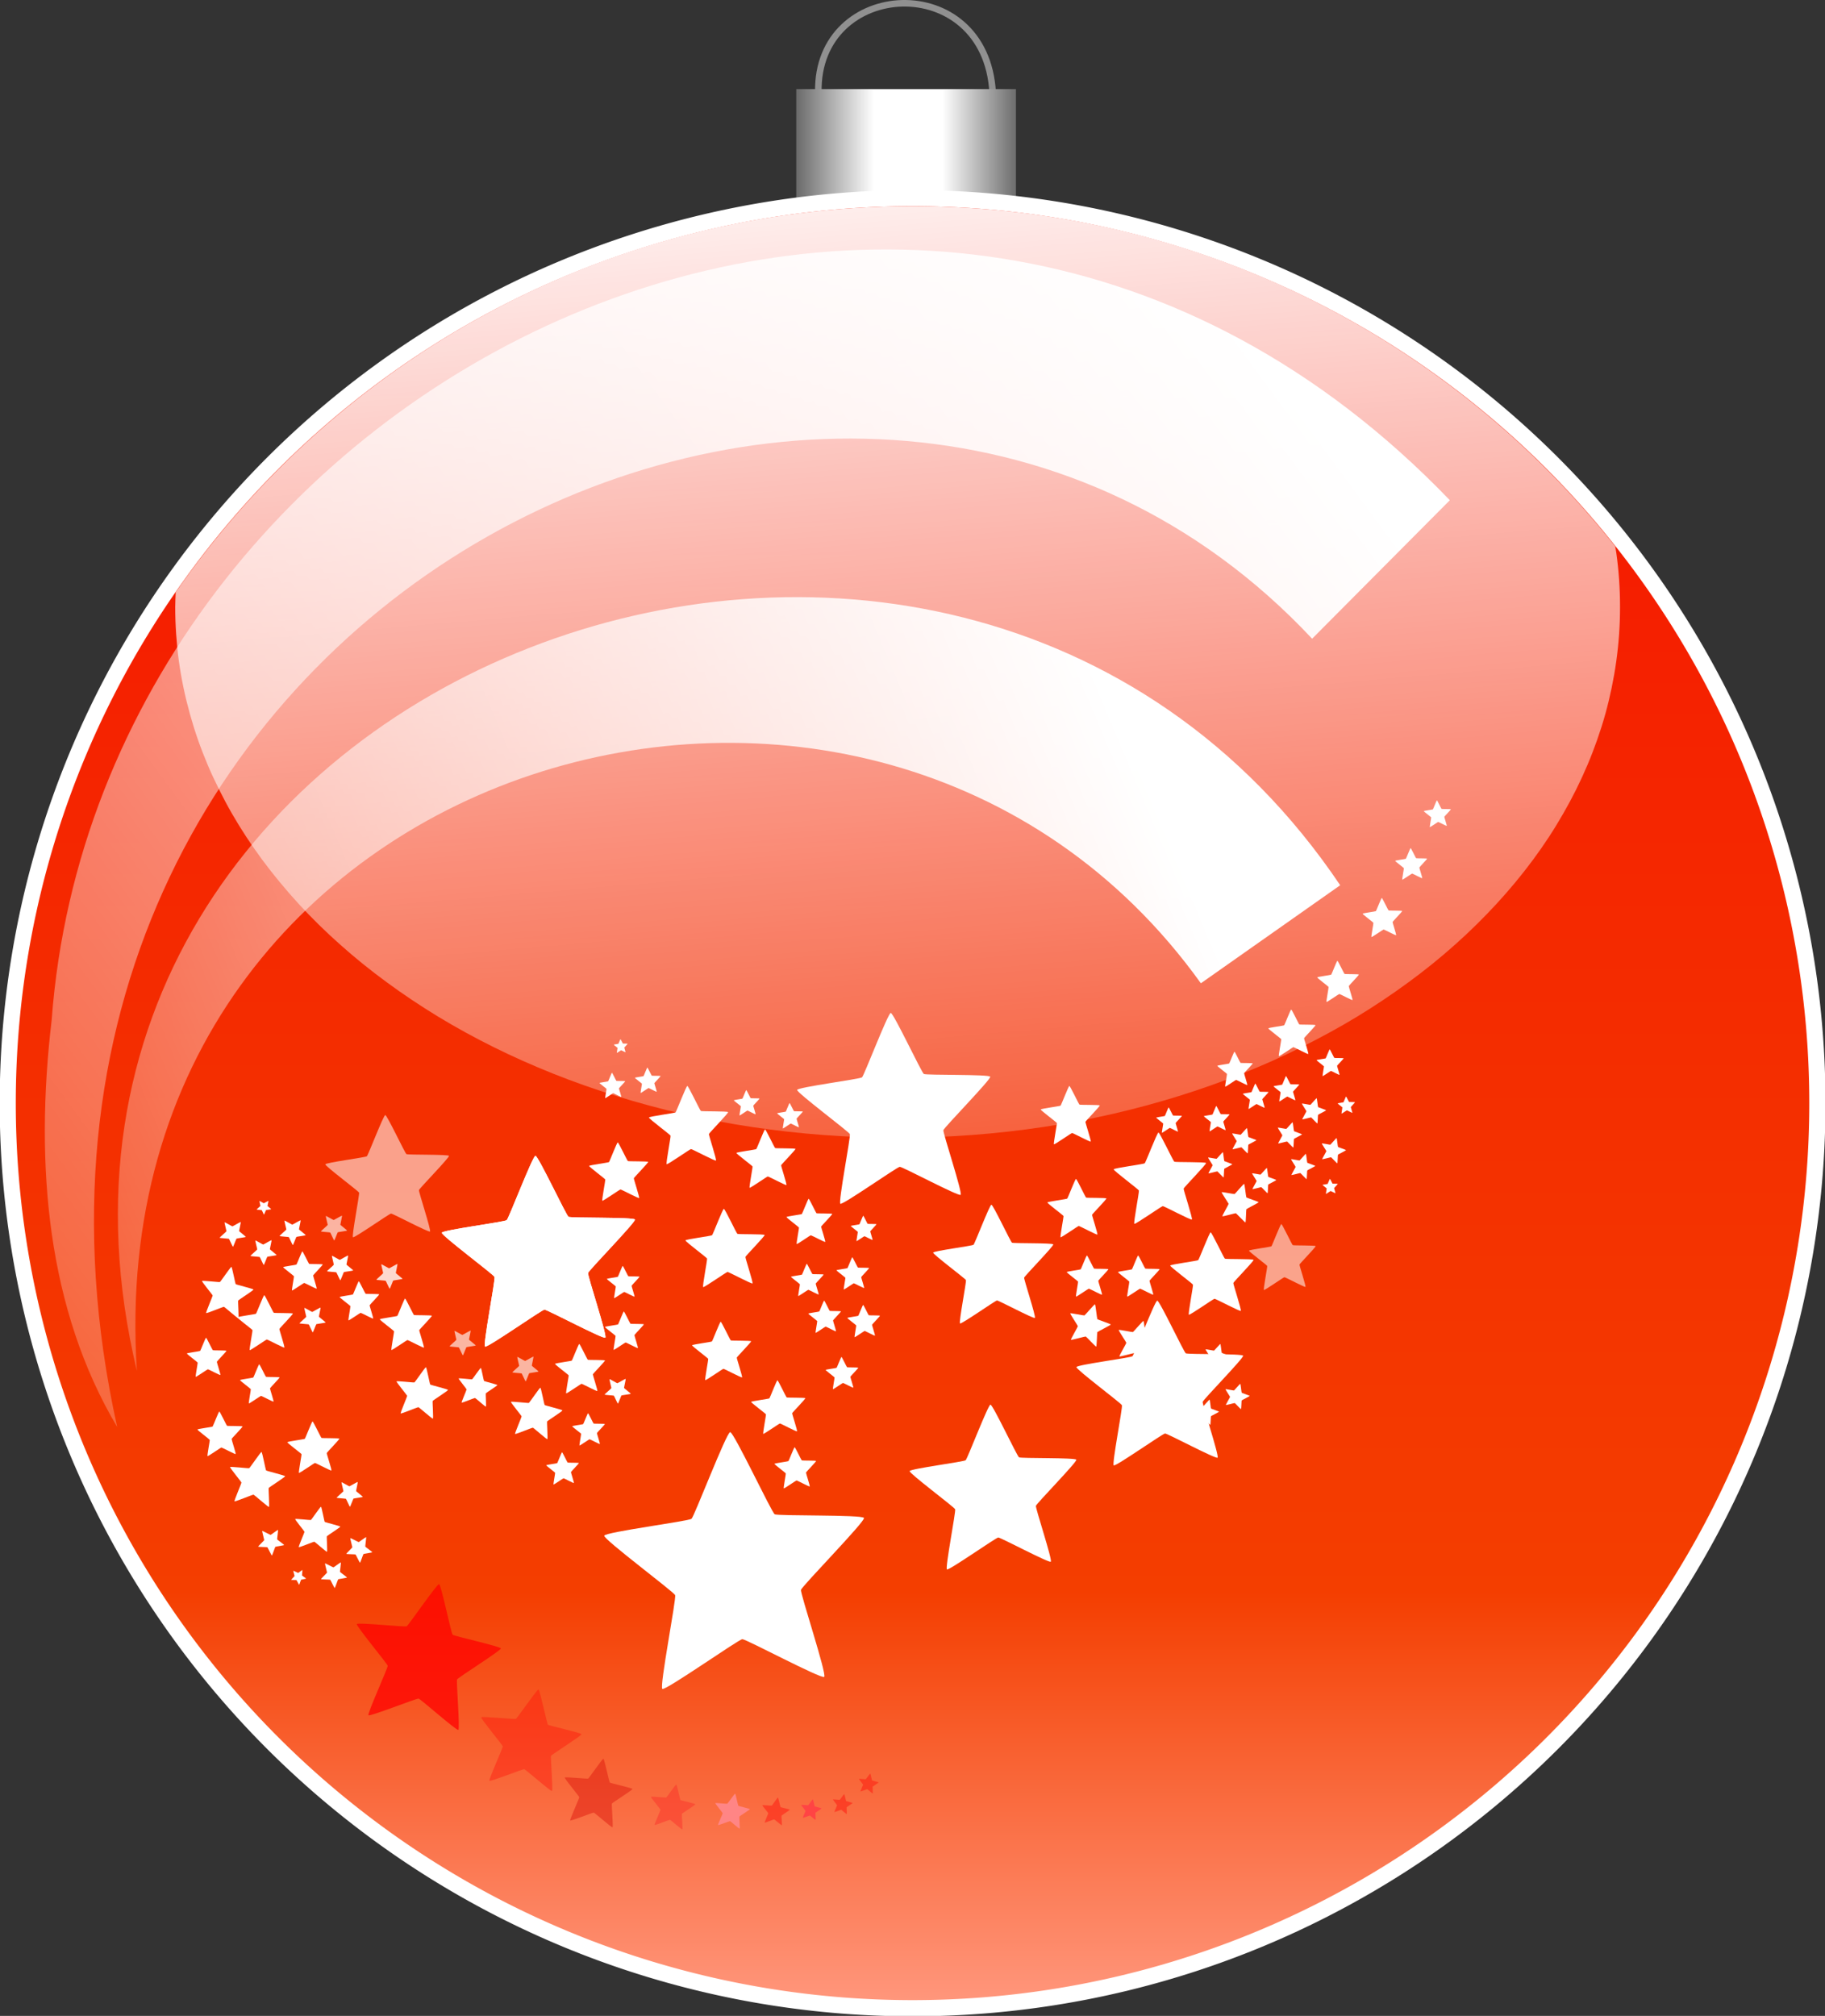 <?xml version="1.0" encoding="UTF-8"?>
<svg version="1.1" viewBox="0 0 668.68 738.45" xmlns="http://www.w3.org/2000/svg" xmlns:xlink="http://www.w3.org/1999/xlink">
<rect x="0" y="0" width="668.68" height="738.45" fill="#333333" stroke="none"/>
<defs>
<linearGradient id="b" x1="1447.9" x2="1561.4" y1="132.7" y2="132.7" gradientTransform="matrix(.709 0 0 .587 437.65 100.38)" gradientUnits="userSpaceOnUse">
<stop stop-color="#6a6a6a" offset="0"/>
<stop stop-color="#fff" offset=".354"/>
<stop stop-color="#fff" offset=".665"/>
<stop stop-color="#6d6d6d" offset="1"/>
</linearGradient>
<linearGradient id="c" x1="65.714" x2="65.714" y1="-250.49" y2="378.08" gradientUnits="userSpaceOnUse">
<stop stop-color="#f51500" offset="0"/>
<stop stop-color="#f43e00" offset=".762"/>
<stop stop-color="#ff967b" offset="1"/>
</linearGradient>
<linearGradient id="a">
<stop stop-color="#fff" offset="0"/>
<stop stop-color="#fff" stop-opacity="0" offset="1"/>
</linearGradient>
<linearGradient id="f" x1="506.36" x2="-105.46" y1="99.191" y2="549.35" gradientTransform="matrix(.665 .043 -.201 .654 144.51 364.97)" gradientUnits="userSpaceOnUse" xlink:href="#a"/>
<linearGradient id="e" x1="506.36" x2="-105.46" y1="99.191" y2="549.35" gradientTransform="translate(26.429 230.6)" gradientUnits="userSpaceOnUse" xlink:href="#a"/>
<linearGradient id="d" x1="300.11" x2="343.12" y1="-28.07" y2="476.37" gradientTransform="translate(26.429 230.6)" gradientUnits="userSpaceOnUse">
<stop stop-color="#fff" offset="0"/>
<stop stop-color="#fff" stop-opacity="0" offset="1"/>
</linearGradient>
</defs>
<g transform="translate(-40.659 -163.14)">
<g transform="translate(-1131.8 55.4)">
<path transform="translate(0 -447.64)" d="m1472.3 589.19c-0.849-41.779 61.361-45.205 63.874 0.152" fill="none" stroke="#909090" stroke-width="2.4"/>
<rect x="1464.2" y="140.38" width="80.51" height="75.706" color="#000000" fill="url(#b)"/>
</g>
<path transform="matrix(1.018 0 0 1.018 308.13 516.87)" d="m394.29 49.505a328.57 328.57 0 1 1-657.14 0 328.57 328.57 0 1 1 657.14 0z" color="#000000" fill="#fff"/>
<path transform="translate(309.29 517.74)" d="m394.29 49.505a328.57 328.57 0 1 1-657.14 0 328.57 328.57 0 1 1 657.14 0z" color="#000000" fill="url(#c)"/>
<path d="m105.05 380.04c-0.068 1.807-0.188 3.618-0.188 5.438 0 3.356 0.115 6.686 0.344 10s0.548 6.606 1 9.875 1.018 6.5 1.688 9.719c0.669 3.219 1.462 6.429 2.344 9.594 0.881 3.165 1.849 6.3 2.938 9.406 1.088 3.107 2.273 6.174 3.562 9.219 1.289 3.045 2.703 6.053 4.188 9.031 1.484 2.978 3.044 5.936 4.719 8.844s3.454 5.791 5.312 8.625 3.806 5.62 5.844 8.375c2.037 2.755 4.164 5.452 6.375 8.125 2.211 2.673 4.497 5.32 6.875 7.906 2.378 2.586 4.835 5.129 7.375 7.625s5.178 4.943 7.875 7.344c2.697 2.401 5.464 4.76 8.312 7.062s5.787 4.551 8.781 6.75 6.054 4.345 9.188 6.438 6.326 4.144 9.594 6.125c6.536 3.963 13.334 7.693 20.375 11.188 7.041 3.495 14.312 6.725 21.812 9.719 7.501 2.994 15.239 5.727 23.156 8.188 7.917 2.46 16.024 4.669 24.312 6.562 8.288 1.894 16.76 3.486 25.375 4.781 8.615 1.295 17.383 2.274 26.281 2.938 4.449 0.332 8.926 0.582 13.438 0.75 4.511 0.168 9.057 0.281 13.625 0.281 4.568 0 9.114-0.113 13.625-0.281 4.511-0.168 8.988-0.418 13.438-0.75 8.898-0.664 17.666-1.642 26.281-2.938 8.615-1.295 17.087-2.887 25.375-4.781 8.288-1.894 16.396-4.102 24.312-6.562 7.917-2.46 15.624-5.194 23.125-8.188 7.501-2.994 14.772-6.224 21.812-9.719 7.041-3.495 13.87-7.224 20.406-11.188 3.268-1.982 6.46-4.032 9.594-6.125s6.194-4.238 9.188-6.438 5.933-4.448 8.781-6.75 5.615-4.661 8.312-7.062c2.697-2.401 5.303-4.848 7.844-7.344s4.997-5.039 7.375-7.625 4.696-5.233 6.906-7.906c2.211-2.673 4.338-5.37 6.375-8.125 2.037-2.755 3.985-5.541 5.844-8.375s3.607-5.717 5.281-8.625c1.674-2.908 3.266-5.865 4.75-8.844 1.484-2.978 2.867-5.987 4.156-9.031s2.474-6.112 3.562-9.219c1.088-3.107 2.087-6.242 2.969-9.406 0.881-3.165 1.643-6.375 2.312-9.594 0.669-3.219 1.236-6.45 1.688-9.719 0.452-3.269 0.802-6.561 1.031-9.875s0.344-6.644 0.344-10-0.115-6.717-0.344-10.031c-0.229-3.314-0.579-6.606-1.031-9.875-0.109-0.788-0.285-1.558-0.406-2.344-60.188-75.844-153.12-124.56-257.47-124.56-111.87 0-210.6 55.973-269.94 141.38z" color="#000000" fill="url(#d)"/>
<path d="m59.588 536.8c-6.321 53.472-1.505 106.08 24.002 149.07-66.18-299.03 270.11-467.69 437.83-288.76l50.458-50.729c-192.09-199.73-494.8-45.17-512.29 190.42z" color="#000000" fill="url(#e)"/>
<path d="m90.817 665.35c-14.774-226.14 270.16-308.77 389.84-142.02l51.054-35.914c-143.55-213.04-502.15-78.03-440.89 177.93z" color="#000000" fill="url(#f)"/>
<path transform="matrix(.374 0 0 .374 368.65 706.28)" d="m-69.552 190.17c-2.846 2.265-76.615-37.03-80.171-36.917-3.556 0.113-75.322 50.686-78.352 48.689-3.03-1.997 13.865-88.475 12.496-91.817-1.369-3.343-70.236-54.675-69.444-58.23 0.792-3.555 82.835-14.191 85.536-16.583 2.702-2.392 34.216-84.7 37.843-84.824 3.627-0.124 40.544 78.527 43.607 80.4 3.062 1.873 86.166 0.268 87.485 3.641 1.318 3.373-60.953 66.947-61.725 70.46-0.771 3.514 25.572 82.915 22.726 85.181z" color="#000000" fill="#fff"/>
<path transform="matrix(.12 0 0 .12 503.63 620.51)" d="m-69.552 190.17c-2.846 2.265-76.615-37.03-80.171-36.917-3.556 0.113-75.322 50.686-78.352 48.689-3.03-1.997 13.865-88.475 12.496-91.817-1.369-3.343-70.236-54.675-69.444-58.23 0.792-3.555 82.835-14.191 85.536-16.583 2.702-2.392 34.216-84.7 37.843-84.824 3.627-0.124 40.544 78.527 43.607 80.4 3.062 1.873 86.166 0.268 87.485 3.641 1.318 3.373-60.953 66.947-61.725 70.46-0.771 3.514 25.572 82.915 22.726 85.181z" color="#000000" fill="#fff"/>
<path transform="matrix(.278 0 0 .278 281.78 600.28)" d="m-69.552 190.17c-2.846 2.265-76.615-37.03-80.171-36.917-3.556 0.113-75.322 50.686-78.352 48.689-3.03-1.997 13.865-88.475 12.496-91.817-1.369-3.343-70.236-54.675-69.444-58.23 0.792-3.555 82.835-14.191 85.536-16.583 2.702-2.392 34.216-84.7 37.843-84.824 3.627-0.124 40.544 78.527 43.607 80.4 3.062 1.873 86.166 0.268 87.485 3.641 1.318 3.373-60.953 66.947-61.725 70.46-0.771 3.514 25.572 82.915 22.726 85.181z" color="#000000" fill="#fff"/>
<path transform="matrix(.065 0 0 .065 131.52 683.42)" d="m-69.552 190.17c-2.846 2.265-76.615-37.03-80.171-36.917-3.556 0.113-75.322 50.686-78.352 48.689-3.03-1.997 13.865-88.475 12.496-91.817-1.369-3.343-70.236-54.675-69.444-58.23 0.792-3.555 82.835-14.191 85.536-16.583 2.702-2.392 34.216-84.7 37.843-84.824 3.627-0.124 40.544 78.527 43.607 80.4 3.062 1.873 86.166 0.268 87.485 3.641 1.318 3.373-60.953 66.947-61.725 70.46-0.771 3.514 25.572 82.915 22.726 85.181z" color="#000000" fill="#fff"/>
<path transform="matrix(.085 0 0 .085 318.46 651.53)" d="m-69.552 190.17c-2.846 2.265-76.615-37.03-80.171-36.917-3.556 0.113-75.322 50.686-78.352 48.689-3.03-1.997 13.865-88.475 12.496-91.817-1.369-3.343-70.236-54.675-69.444-58.23 0.792-3.555 82.835-14.191 85.536-16.583 2.702-2.392 34.216-84.7 37.843-84.824 3.627-0.124 40.544 78.527 43.607 80.4 3.062 1.873 86.166 0.268 87.485 3.641 1.318 3.373-60.953 66.947-61.725 70.46-0.771 3.514 25.572 82.915 22.726 85.181z" color="#000000" fill="#fff"/>
<path transform="matrix(.114 0 0 .114 324.3 611.6)" d="m-69.552 190.17c-2.846 2.265-76.615-37.03-80.171-36.917-3.556 0.113-75.322 50.686-78.352 48.689-3.03-1.997 13.865-88.475 12.496-91.817-1.369-3.343-70.236-54.675-69.444-58.23 0.792-3.555 82.835-14.191 85.536-16.583 2.702-2.392 34.216-84.7 37.843-84.824 3.627-0.124 40.544 78.527 43.607 80.4 3.062 1.873 86.166 0.268 87.485 3.641 1.318 3.373-60.953 66.947-61.725 70.46-0.771 3.514 25.572 82.915 22.726 85.181z" color="#000000" fill="#fff"/>
<path transform="matrix(.24 0 0 .24 442.36 689.57)" d="m-69.552 190.17c-2.846 2.265-76.615-37.03-80.171-36.917-3.556 0.113-75.322 50.686-78.352 48.689-3.03-1.997 13.865-88.475 12.496-91.817-1.369-3.343-70.236-54.675-69.444-58.23 0.792-3.555 82.835-14.191 85.536-16.583 2.702-2.392 34.216-84.7 37.843-84.824 3.627-0.124 40.544 78.527 43.607 80.4 3.062 1.873 86.166 0.268 87.485 3.641 1.318 3.373-60.953 66.947-61.725 70.46-0.771 3.514 25.572 82.915 22.726 85.181z" color="#000000" fill="#fff"/>
<path transform="matrix(.173 0 0 .173 431.87 613.01)" d="m-69.552 190.17c-2.846 2.265-76.615-37.03-80.171-36.917-3.556 0.113-75.322 50.686-78.352 48.689-3.03-1.997 13.865-88.475 12.496-91.817-1.369-3.343-70.236-54.675-69.444-58.23 0.792-3.555 82.835-14.191 85.536-16.583 2.702-2.392 34.216-84.7 37.843-84.824 3.627-0.124 40.544 78.527 43.607 80.4 3.062 1.873 86.166 0.268 87.485 3.641 1.318 3.373-60.953 66.947-61.725 70.46-0.771 3.514 25.572 82.915 22.726 85.181z" color="#000000" fill="#fff"/>
<path transform="matrix(.278 0 0 .278 411.97 547.96)" d="m-69.552 190.17c-2.846 2.265-76.615-37.03-80.171-36.917-3.556 0.113-75.322 50.686-78.352 48.689-3.03-1.997 13.865-88.475 12.496-91.817-1.369-3.343-70.236-54.675-69.444-58.23 0.792-3.555 82.835-14.191 85.536-16.583 2.702-2.392 34.216-84.7 37.843-84.824 3.627-0.124 40.544 78.527 43.607 80.4 3.062 1.873 86.166 0.268 87.485 3.641 1.318 3.373-60.953 66.947-61.725 70.46-0.771 3.514 25.572 82.915 22.726 85.181z" color="#000000" fill="#fff"/>
<path transform="matrix(.133 0 0 .133 486.62 584.58)" d="m-69.552 190.17c-2.846 2.265-76.615-37.03-80.171-36.917-3.556 0.113-75.322 50.686-78.352 48.689-3.03-1.997 13.865-88.475 12.496-91.817-1.369-3.343-70.236-54.675-69.444-58.23 0.792-3.555 82.835-14.191 85.536-16.583 2.702-2.392 34.216-84.7 37.843-84.824 3.627-0.124 40.544 78.527 43.607 80.4 3.062 1.873 86.166 0.268 87.485 3.641 1.318 3.373-60.953 66.947-61.725 70.46-0.771 3.514 25.572 82.915 22.726 85.181z" color="#000000" fill="#fff"/>
<path transform="matrix(.085 0 0 .085 448.64 599.21)" d="m-69.552 190.17c-2.846 2.265-76.615-37.03-80.171-36.917-3.556 0.113-75.322 50.686-78.352 48.689-3.03-1.997 13.865-88.475 12.496-91.817-1.369-3.343-70.236-54.675-69.444-58.23 0.792-3.555 82.835-14.191 85.536-16.583 2.702-2.392 34.216-84.7 37.843-84.824 3.627-0.124 40.544 78.527 43.607 80.4 3.062 1.873 86.166 0.268 87.485 3.641 1.318 3.373-60.953 66.947-61.725 70.46-0.771 3.514 25.572 82.915 22.726 85.181z" color="#000000" fill="#fff"/>
<path transform="matrix(.085 0 0 .085 446.21 565.15)" d="m-69.552 190.17c-2.846 2.265-76.615-37.03-80.171-36.917-3.556 0.113-75.322 50.686-78.352 48.689-3.03-1.997 13.865-88.475 12.496-91.817-1.369-3.343-70.236-54.675-69.444-58.23 0.792-3.555 82.835-14.191 85.536-16.583 2.702-2.392 34.216-84.7 37.843-84.824 3.627-0.124 40.544 78.527 43.607 80.4 3.062 1.873 86.166 0.268 87.485 3.641 1.318 3.373-60.953 66.947-61.725 70.46-0.771 3.514 25.572 82.915 22.726 85.181z" color="#000000" fill="#fff"/>
<path transform="matrix(.278 0 0 .278 281.78 600.28)" d="m-69.552 190.17c-2.846 2.265-76.615-37.03-80.171-36.917-3.556 0.113-75.322 50.686-78.352 48.689-3.03-1.997 13.865-88.475 12.496-91.817-1.369-3.343-70.236-54.675-69.444-58.23 0.792-3.555 82.835-14.191 85.536-16.583 2.702-2.392 34.216-84.7 37.843-84.824 3.627-0.124 40.544 78.527 43.607 80.4 3.062 1.873 86.166 0.268 87.485 3.641 1.318 3.373-60.953 66.947-61.725 70.46-0.771 3.514 25.572 82.915 22.726 85.181z" color="#000000" fill="#fff"/>
<path transform="matrix(.075 0 0 .075 201.19 642.53)" d="m-69.552 190.17c-2.846 2.265-76.615-37.03-80.171-36.917-3.556 0.113-75.322 50.686-78.352 48.689-3.03-1.997 13.865-88.475 12.496-91.817-1.369-3.343-70.236-54.675-69.444-58.23 0.792-3.555 82.835-14.191 85.536-16.583 2.702-2.392 34.216-84.7 37.843-84.824 3.627-0.124 40.544 78.527 43.607 80.4 3.062 1.873 86.166 0.268 87.485 3.641 1.318 3.373-60.953 66.947-61.725 70.46-0.771 3.514 25.572 82.915 22.726 85.181z" color="#000000" fill="#fff"/>
<path transform="matrix(.075 0 0 .075 167.3 687.55)" d="m-69.552 190.17c-2.846 2.265-76.615-37.03-80.171-36.917-3.556 0.113-75.322 50.686-78.352 48.689-3.03-1.997 13.865-88.475 12.496-91.817-1.369-3.343-70.236-54.675-69.444-58.23 0.792-3.555 82.835-14.191 85.536-16.583 2.702-2.392 34.216-84.7 37.843-84.824 3.627-0.124 40.544 78.527 43.607 80.4 3.062 1.873 86.166 0.268 87.485 3.641 1.318 3.373-60.953 66.947-61.725 70.46-0.771 3.514 25.572 82.915 22.726 85.181z" color="#000000" fill="#fff"/>
<path transform="matrix(.057 0 0 .057 181.34 635.31)" d="m-69.552 190.17c-2.846 2.265-76.615-37.03-80.171-36.917-3.556 0.113-75.322 50.686-78.352 48.689-3.03-1.997 13.865-88.475 12.496-91.817-1.369-3.343-70.236-54.675-69.444-58.23 0.792-3.555 82.835-14.191 85.536-16.583 2.702-2.392 34.216-84.7 37.843-84.824 3.627-0.124 40.544 78.527 43.607 80.4 3.062 1.873 86.166 0.268 87.485 3.641 1.318 3.373-60.953 66.947-61.725 70.46-0.771 3.514 25.572 82.915 22.726 85.181z" color="#000000" fill="#fff"/>
<path transform="matrix(.08 0 0 .08 150.41 641.56)" d="m-69.552 190.17c-2.846 2.265-76.615-37.03-80.171-36.917-3.556 0.113-75.322 50.686-78.352 48.689-3.03-1.997 13.865-88.475 12.496-91.817-1.369-3.343-70.236-54.675-69.444-58.23 0.792-3.555 82.835-14.191 85.536-16.583 2.702-2.392 34.216-84.7 37.843-84.824 3.627-0.124 40.544 78.527 43.607 80.4 3.062 1.873 86.166 0.268 87.485 3.641 1.318 3.373-60.953 66.947-61.725 70.46-0.771 3.514 25.572 82.915 22.726 85.181z" color="#000000" fill="#fff"/>
<path transform="matrix(-.013 -.064 -.064 .013 160.08 712.67)" d="m-69.552 190.17c-2.846 2.265-76.615-37.03-80.171-36.917-3.556 0.113-75.322 50.686-78.352 48.689-3.03-1.997 13.865-88.475 12.496-91.817-1.369-3.343-70.236-54.675-69.444-58.23 0.792-3.555 82.835-14.191 85.536-16.583 2.702-2.392 34.216-84.7 37.843-84.824 3.627-0.124 40.544 78.527 43.607 80.4 3.062 1.873 86.166 0.268 87.485 3.641 1.318 3.373-60.953 66.947-61.725 70.46-0.771 3.514 25.572 82.915 22.726 85.181z" color="#000000" fill="#fff"/>
<path transform="matrix(-.015 -.073 -.073 .015 198.78 661.23)" d="m-69.552 190.17c-2.846 2.265-76.615-37.03-80.171-36.917-3.556 0.113-75.322 50.686-78.352 48.689-3.03-1.997 13.865-88.475 12.496-91.817-1.369-3.343-70.236-54.675-69.444-58.23 0.792-3.555 82.835-14.191 85.536-16.583 2.702-2.392 34.216-84.7 37.843-84.824 3.627-0.124 40.544 78.527 43.607 80.4 3.062 1.873 86.166 0.268 87.485 3.641 1.318 3.373-60.953 66.947-61.725 70.46-0.771 3.514 25.572 82.915 22.726 85.181z" color="#000000" fill="#fff"/>
<path transform="matrix(-.015 -.073 -.073 .015 240.71 668.74)" d="m-69.552 190.17c-2.846 2.265-76.615-37.03-80.171-36.917-3.556 0.113-75.322 50.686-78.352 48.689-3.03-1.997 13.865-88.475 12.496-91.817-1.369-3.343-70.236-54.675-69.444-58.23 0.792-3.555 82.835-14.191 85.536-16.583 2.702-2.392 34.216-84.7 37.843-84.824 3.627-0.124 40.544 78.527 43.607 80.4 3.062 1.873 86.166 0.268 87.485 3.641 1.318 3.373-60.953 66.947-61.725 70.46-0.771 3.514 25.572 82.915 22.726 85.181z" color="#000000" fill="#fff"/>
<path transform="matrix(-.011 -.055 -.055 .011 218.4 662.17)" d="m-69.552 190.17c-2.846 2.265-76.615-37.03-80.171-36.917-3.556 0.113-75.322 50.686-78.352 48.689-3.03-1.997 13.865-88.475 12.496-91.817-1.369-3.343-70.236-54.675-69.444-58.23 0.792-3.555 82.835-14.191 85.536-16.583 2.702-2.392 34.216-84.7 37.843-84.824 3.627-0.124 40.544 78.527 43.607 80.4 3.062 1.873 86.166 0.268 87.485 3.641 1.318 3.373-60.953 66.947-61.725 70.46-0.771 3.514 25.572 82.915 22.726 85.181z" color="#000000" fill="#fff"/>
<path transform="matrix(-.016 -.078 -.078 .016 138.68 692.08)" d="m-69.552 190.17c-2.846 2.265-76.615-37.03-80.171-36.917-3.556 0.113-75.322 50.686-78.352 48.689-3.03-1.997 13.865-88.475 12.496-91.817-1.369-3.343-70.236-54.675-69.444-58.23 0.792-3.555 82.835-14.191 85.536-16.583 2.702-2.392 34.216-84.7 37.843-84.824 3.627-0.124 40.544 78.527 43.607 80.4 3.062 1.873 86.166 0.268 87.485 3.641 1.318 3.373-60.953 66.947-61.725 70.46-0.771 3.514 25.572 82.915 22.726 85.181z" color="#000000" fill="#fff"/>
<path transform="matrix(.057 0 0 .057 144.84 665.73)" d="m-69.552 190.17c-2.846 2.265-76.615-37.03-80.171-36.917-3.556 0.113-75.322 50.686-78.352 48.689-3.03-1.997 13.865-88.475 12.496-91.817-1.369-3.343-70.236-54.675-69.444-58.23 0.792-3.555 82.835-14.191 85.536-16.583 2.702-2.392 34.216-84.7 37.843-84.824 3.627-0.124 40.544 78.527 43.607 80.4 3.062 1.873 86.166 0.268 87.485 3.641 1.318 3.373-60.953 66.947-61.725 70.46-0.771 3.514 25.572 82.915 22.726 85.181z" color="#000000" fill="#fff"/>
<path transform="matrix(.057 0 0 .057 160.65 624.36)" d="m-69.552 190.17c-2.846 2.265-76.615-37.03-80.171-36.917-3.556 0.113-75.322 50.686-78.352 48.689-3.03-1.997 13.865-88.475 12.496-91.817-1.369-3.343-70.236-54.675-69.444-58.23 0.792-3.555 82.835-14.191 85.536-16.583 2.702-2.392 34.216-84.7 37.843-84.824 3.627-0.124 40.544 78.527 43.607 80.4 3.062 1.873 86.166 0.268 87.485 3.641 1.318 3.373-60.953 66.947-61.725 70.46-0.771 3.514 25.572 82.915 22.726 85.181z" color="#000000" fill="#fff"/>
<path transform="matrix(.057 0 0 .057 125.37 655.99)" d="m-69.552 190.17c-2.846 2.265-76.615-37.03-80.171-36.917-3.556 0.113-75.322 50.686-78.352 48.689-3.03-1.997 13.865-88.475 12.496-91.817-1.369-3.343-70.236-54.675-69.444-58.23 0.792-3.555 82.835-14.191 85.536-16.583 2.702-2.392 34.216-84.7 37.843-84.824 3.627-0.124 40.544 78.527 43.607 80.4 3.062 1.873 86.166 0.268 87.485 3.641 1.318 3.373-60.953 66.947-61.725 70.46-0.771 3.514 25.572 82.915 22.726 85.181z" color="#000000" fill="#fff"/>
<path transform="matrix(-.015 -.073 -.073 .015 127.51 624.46)" d="m-69.552 190.17c-2.846 2.265-76.615-37.03-80.171-36.917-3.556 0.113-75.322 50.686-78.352 48.689-3.03-1.997 13.865-88.475 12.496-91.817-1.369-3.343-70.236-54.675-69.444-58.23 0.792-3.555 82.835-14.191 85.536-16.583 2.702-2.392 34.216-84.7 37.843-84.824 3.627-0.124 40.544 78.527 43.607 80.4 3.062 1.873 86.166 0.268 87.485 3.641 1.318 3.373-60.953 66.947-61.725 70.46-0.771 3.514 25.572 82.915 22.726 85.181z" color="#000000" fill="#fff"/>
<path transform="matrix(.06 0 0 .06 467.37 626)" d="m-69.552 190.17c-2.846 2.265-76.615-37.03-80.171-36.917-3.556 0.113-75.322 50.686-78.352 48.689-3.03-1.997 13.865-88.475 12.496-91.817-1.369-3.343-70.236-54.675-69.444-58.23 0.792-3.555 82.835-14.191 85.536-16.583 2.702-2.392 34.216-84.7 37.843-84.824 3.627-0.124 40.544 78.527 43.607 80.4 3.062 1.873 86.166 0.268 87.485 3.641 1.318 3.373-60.953 66.947-61.725 70.46-0.771 3.514 25.572 82.915 22.726 85.181z" color="#000000" fill="#fff"/>
<path transform="matrix(.06 0 0 .06 448.6 626)" d="m-69.552 190.17c-2.846 2.265-76.615-37.03-80.171-36.917-3.556 0.113-75.322 50.686-78.352 48.689-3.03-1.997 13.865-88.475 12.496-91.817-1.369-3.343-70.236-54.675-69.444-58.23 0.792-3.555 82.835-14.191 85.536-16.583 2.702-2.392 34.216-84.7 37.843-84.824 3.627-0.124 40.544 78.527 43.607 80.4 3.062 1.873 86.166 0.268 87.485 3.641 1.318 3.373-60.953 66.947-61.725 70.46-0.771 3.514 25.572 82.915 22.726 85.181z" color="#000000" fill="#fff"/>
<path transform="matrix(.057 .02 -.02 .057 467.84 653.07)" d="m-69.552 190.17c-2.846 2.265-76.615-37.03-80.171-36.917-3.556 0.113-75.322 50.686-78.352 48.689-3.03-1.997 13.865-88.475 12.496-91.817-1.369-3.343-70.236-54.675-69.444-58.23 0.792-3.555 82.835-14.191 85.536-16.583 2.702-2.392 34.216-84.7 37.843-84.824 3.627-0.124 40.544 78.527 43.607 80.4 3.062 1.873 86.166 0.268 87.485 3.641 1.318 3.373-60.953 66.947-61.725 70.46-0.771 3.514 25.572 82.915 22.726 85.181z" color="#000000" fill="#fff"/>
<path transform="matrix(.057 .02 -.02 .057 450.08 646.98)" d="m-69.552 190.17c-2.846 2.265-76.615-37.03-80.171-36.917-3.556 0.113-75.322 50.686-78.352 48.689-3.03-1.997 13.865-88.475 12.496-91.817-1.369-3.343-70.236-54.675-69.444-58.23 0.792-3.555 82.835-14.191 85.536-16.583 2.702-2.392 34.216-84.7 37.843-84.824 3.627-0.124 40.544 78.527 43.607 80.4 3.062 1.873 86.166 0.268 87.485 3.641 1.318 3.373-60.953 66.947-61.725 70.46-0.771 3.514 25.572 82.915 22.726 85.181z" color="#000000" fill="#fff"/>
<path transform="matrix(.034 .012 -.012 .034 483.88 667.9)" d="m-69.552 190.17c-2.846 2.265-76.615-37.03-80.171-36.917-3.556 0.113-75.322 50.686-78.352 48.689-3.03-1.997 13.865-88.475 12.496-91.817-1.369-3.343-70.236-54.675-69.444-58.23 0.792-3.555 82.835-14.191 85.536-16.583 2.702-2.392 34.216-84.7 37.843-84.824 3.627-0.124 40.544 78.527 43.607 80.4 3.062 1.873 86.166 0.268 87.485 3.641 1.318 3.373-60.953 66.947-61.725 70.46-0.771 3.514 25.572 82.915 22.726 85.181z" color="#000000" fill="#fff"/>
<path transform="matrix(.034 .012 -.012 .034 492.7 659.08)" d="m-69.552 190.17c-2.846 2.265-76.615-37.03-80.171-36.917-3.556 0.113-75.322 50.686-78.352 48.689-3.03-1.997 13.865-88.475 12.496-91.817-1.369-3.343-70.236-54.675-69.444-58.23 0.792-3.555 82.835-14.191 85.536-16.583 2.702-2.392 34.216-84.7 37.843-84.824 3.627-0.124 40.544 78.527 43.607 80.4 3.062 1.873 86.166 0.268 87.485 3.641 1.318 3.373-60.953 66.947-61.725 70.46-0.771 3.514 25.572 82.915 22.726 85.181z" color="#000000" fill="#fff"/>
<path transform="matrix(.034 .012 -.012 .034 488.75 679.46)" d="m-69.552 190.17c-2.846 2.265-76.615-37.03-80.171-36.917-3.556 0.113-75.322 50.686-78.352 48.689-3.03-1.997 13.865-88.475 12.496-91.817-1.369-3.343-70.236-54.675-69.444-58.23 0.792-3.555 82.835-14.191 85.536-16.583 2.702-2.392 34.216-84.7 37.843-84.824 3.627-0.124 40.544 78.527 43.607 80.4 3.062 1.873 86.166 0.268 87.485 3.641 1.318 3.373-60.953 66.947-61.725 70.46-0.771 3.514 25.572 82.915 22.726 85.181z" color="#000000" fill="#fff"/>
<path transform="matrix(.034 .012 -.012 .034 500 673.68)" d="m-69.552 190.17c-2.846 2.265-76.615-37.03-80.171-36.917-3.556 0.113-75.322 50.686-78.352 48.689-3.03-1.997 13.865-88.475 12.496-91.817-1.369-3.343-70.236-54.675-69.444-58.23 0.792-3.555 82.835-14.191 85.536-16.583 2.702-2.392 34.216-84.7 37.843-84.824 3.627-0.124 40.544 78.527 43.607 80.4 3.062 1.873 86.166 0.268 87.485 3.641 1.318 3.373-60.953 66.947-61.725 70.46-0.771 3.514 25.572 82.915 22.726 85.181z" color="#000000" fill="#fff"/>
<path transform="matrix(.178 0 0 .178 210.59 580.41)" d="m-69.552 190.17c-2.846 2.265-76.615-37.03-80.171-36.917-3.556 0.113-75.322 50.686-78.352 48.689-3.03-1.997 13.865-88.475 12.496-91.817-1.369-3.343-70.236-54.675-69.444-58.23 0.792-3.555 82.835-14.191 85.536-16.583 2.702-2.392 34.216-84.7 37.843-84.824 3.627-0.124 40.544 78.527 43.607 80.4 3.062 1.873 86.166 0.268 87.485 3.641 1.318 3.373-60.953 66.947-61.725 70.46-0.771 3.514 25.572 82.915 22.726 85.181z" color="#000000" fill="#fff" fill-opacity=".543"/>
<path transform="matrix(.096 0 0 .096 525.65 616.29)" d="m-69.552 190.17c-2.846 2.265-76.615-37.03-80.171-36.917-3.556 0.113-75.322 50.686-78.352 48.689-3.03-1.997 13.865-88.475 12.496-91.817-1.369-3.343-70.236-54.675-69.444-58.23 0.792-3.555 82.835-14.191 85.536-16.583 2.702-2.392 34.216-84.7 37.843-84.824 3.627-0.124 40.544 78.527 43.607 80.4 3.062 1.873 86.166 0.268 87.485 3.641 1.318 3.373-60.953 66.947-61.725 70.46-0.771 3.514 25.572 82.915 22.726 85.181z" color="#000000" fill="#fff" fill-opacity=".543"/>
<path transform="matrix(.085 0 0 .085 280.74 585.83)" d="m-69.552 190.17c-2.846 2.265-76.615-37.03-80.171-36.917-3.556 0.113-75.322 50.686-78.352 48.689-3.03-1.997 13.865-88.475 12.496-91.817-1.369-3.343-70.236-54.675-69.444-58.23 0.792-3.555 82.835-14.191 85.536-16.583 2.702-2.392 34.216-84.7 37.843-84.824 3.627-0.124 40.544 78.527 43.607 80.4 3.062 1.873 86.166 0.268 87.485 3.641 1.318 3.373-60.953 66.947-61.725 70.46-0.771 3.514 25.572 82.915 22.726 85.181z" color="#000000" fill="#fff"/>
<path transform="matrix(.114 0 0 .114 310.92 566.59)" d="m-69.552 190.17c-2.846 2.265-76.615-37.03-80.171-36.917-3.556 0.113-75.322 50.686-78.352 48.689-3.03-1.997 13.865-88.475 12.496-91.817-1.369-3.343-70.236-54.675-69.444-58.23 0.792-3.555 82.835-14.191 85.536-16.583 2.702-2.392 34.216-84.7 37.843-84.824 3.627-0.124 40.544 78.527 43.607 80.4 3.062 1.873 86.166 0.268 87.485 3.641 1.318 3.373-60.953 66.947-61.725 70.46-0.771 3.514 25.572 82.915 22.726 85.181z" color="#000000" fill="#fff"/>
<path transform="matrix(.037 0 0 .037 283.83 556.03)" d="m-69.552 190.17c-2.846 2.265-76.615-37.03-80.171-36.917-3.556 0.113-75.322 50.686-78.352 48.689-3.03-1.997 13.865-88.475 12.496-91.817-1.369-3.343-70.236-54.675-69.444-58.23 0.792-3.555 82.835-14.191 85.536-16.583 2.702-2.392 34.216-84.7 37.843-84.824 3.627-0.124 40.544 78.527 43.607 80.4 3.062 1.873 86.166 0.268 87.485 3.641 1.318 3.373-60.953 66.947-61.725 70.46-0.771 3.514 25.572 82.915 22.726 85.181z" color="#000000" fill="#fff"/>
<path transform="matrix(.02 0 0 .02 271.24 544.79)" d="m-69.552 190.17c-2.846 2.265-76.615-37.03-80.171-36.917-3.556 0.113-75.322 50.686-78.352 48.689-3.03-1.997 13.865-88.475 12.496-91.817-1.369-3.343-70.236-54.675-69.444-58.23 0.792-3.555 82.835-14.191 85.536-16.583 2.702-2.392 34.216-84.7 37.843-84.824 3.627-0.124 40.544 78.527 43.607 80.4 3.062 1.873 86.166 0.268 87.485 3.641 1.318 3.373-60.953 66.947-61.725 70.46-0.771 3.514 25.572 82.915 22.726 85.181z" color="#000000" fill="#fff"/>
<path transform="matrix(.037 0 0 .037 270.86 557.93)" d="m-69.552 190.17c-2.846 2.265-76.615-37.03-80.171-36.917-3.556 0.113-75.322 50.686-78.352 48.689-3.03-1.997 13.865-88.475 12.496-91.817-1.369-3.343-70.236-54.675-69.444-58.23 0.792-3.555 82.835-14.191 85.536-16.583 2.702-2.392 34.216-84.7 37.843-84.824 3.627-0.124 40.544 78.527 43.607 80.4 3.062 1.873 86.166 0.268 87.485 3.641 1.318 3.373-60.953 66.947-61.725 70.46-0.771 3.514 25.572 82.915 22.726 85.181z" color="#000000" fill="#fff"/>
<path transform="matrix(.037 0 0 .037 492.29 570.1)" d="m-69.552 190.17c-2.846 2.265-76.615-37.03-80.171-36.917-3.556 0.113-75.322 50.686-78.352 48.689-3.03-1.997 13.865-88.475 12.496-91.817-1.369-3.343-70.236-54.675-69.444-58.23 0.792-3.555 82.835-14.191 85.536-16.583 2.702-2.392 34.216-84.7 37.843-84.824 3.627-0.124 40.544 78.527 43.607 80.4 3.062 1.873 86.166 0.268 87.485 3.641 1.318 3.373-60.953 66.947-61.725 70.46-0.771 3.514 25.572 82.915 22.726 85.181z" color="#000000" fill="#fff"/>
<path transform="matrix(.034 .012 -.012 .034 493.62 588.82)" d="m-69.552 190.17c-2.846 2.265-76.615-37.03-80.171-36.917-3.556 0.113-75.322 50.686-78.352 48.689-3.03-1.997 13.865-88.475 12.496-91.817-1.369-3.343-70.236-54.675-69.444-58.23 0.792-3.555 82.835-14.191 85.536-16.583 2.702-2.392 34.216-84.7 37.843-84.824 3.627-0.124 40.544 78.527 43.607 80.4 3.062 1.873 86.166 0.268 87.485 3.641 1.318 3.373-60.953 66.947-61.725 70.46-0.771 3.514 25.572 82.915 22.726 85.181z" color="#000000" fill="#fff"/>
<path transform="matrix(.034 .012 -.012 .034 502.44 580)" d="m-69.552 190.17c-2.846 2.265-76.615-37.03-80.171-36.917-3.556 0.113-75.322 50.686-78.352 48.689-3.03-1.997 13.865-88.475 12.496-91.817-1.369-3.343-70.236-54.675-69.444-58.23 0.792-3.555 82.835-14.191 85.536-16.583 2.702-2.392 34.216-84.7 37.843-84.824 3.627-0.124 40.544 78.527 43.607 80.4 3.062 1.873 86.166 0.268 87.485 3.641 1.318 3.373-60.953 66.947-61.725 70.46-0.771 3.514 25.572 82.915 22.726 85.181z" color="#000000" fill="#fff"/>
<path transform="matrix(.052 .018 -.018 .052 504.02 602.29)" d="m-69.552 190.17c-2.846 2.265-76.615-37.03-80.171-36.917-3.556 0.113-75.322 50.686-78.352 48.689-3.03-1.997 13.865-88.475 12.496-91.817-1.369-3.343-70.236-54.675-69.444-58.23 0.792-3.555 82.835-14.191 85.536-16.583 2.702-2.392 34.216-84.7 37.843-84.824 3.627-0.124 40.544 78.527 43.607 80.4 3.062 1.873 86.166 0.268 87.485 3.641 1.318 3.373-60.953 66.947-61.725 70.46-0.771 3.514 25.572 82.915 22.726 85.181z" color="#000000" fill="#fff"/>
<path transform="matrix(.034 .012 -.012 .034 509.74 594.6)" d="m-69.552 190.17c-2.846 2.265-76.615-37.03-80.171-36.917-3.556 0.113-75.322 50.686-78.352 48.689-3.03-1.997 13.865-88.475 12.496-91.817-1.369-3.343-70.236-54.675-69.444-58.23 0.792-3.555 82.835-14.191 85.536-16.583 2.702-2.392 34.216-84.7 37.843-84.824 3.627-0.124 40.544 78.527 43.607 80.4 3.062 1.873 86.166 0.268 87.485 3.641 1.318 3.373-60.953 66.947-61.725 70.46-0.771 3.514 25.572 82.915 22.726 85.181z" color="#000000" fill="#fff"/>
<path transform="matrix(.037 0 0 .037 517.84 559.15)" d="m-69.552 190.17c-2.846 2.265-76.615-37.03-80.171-36.917-3.556 0.113-75.322 50.686-78.352 48.689-3.03-1.997 13.865-88.475 12.496-91.817-1.369-3.343-70.236-54.675-69.444-58.23 0.792-3.555 82.835-14.191 85.536-16.583 2.702-2.392 34.216-84.7 37.843-84.824 3.627-0.124 40.544 78.527 43.607 80.4 3.062 1.873 86.166 0.268 87.485 3.641 1.318 3.373-60.953 66.947-61.725 70.46-0.771 3.514 25.572 82.915 22.726 85.181z" color="#000000" fill="#fff"/>
<path transform="matrix(.034 .012 -.012 .034 519.17 577.87)" d="m-69.552 190.17c-2.846 2.265-76.615-37.03-80.171-36.917-3.556 0.113-75.322 50.686-78.352 48.689-3.03-1.997 13.865-88.475 12.496-91.817-1.369-3.343-70.236-54.675-69.444-58.23 0.792-3.555 82.835-14.191 85.536-16.583 2.702-2.392 34.216-84.7 37.843-84.824 3.627-0.124 40.544 78.527 43.607 80.4 3.062 1.873 86.166 0.268 87.485 3.641 1.318 3.373-60.953 66.947-61.725 70.46-0.771 3.514 25.572 82.915 22.726 85.181z" color="#000000" fill="#fff"/>
<path transform="matrix(.034 .012 -.012 .034 527.99 569.05)" d="m-69.552 190.17c-2.846 2.265-76.615-37.03-80.171-36.917-3.556 0.113-75.322 50.686-78.352 48.689-3.03-1.997 13.865-88.475 12.496-91.817-1.369-3.343-70.236-54.675-69.444-58.23 0.792-3.555 82.835-14.191 85.536-16.583 2.702-2.392 34.216-84.7 37.843-84.824 3.627-0.124 40.544 78.527 43.607 80.4 3.062 1.873 86.166 0.268 87.485 3.641 1.318 3.373-60.953 66.947-61.725 70.46-0.771 3.514 25.572 82.915 22.726 85.181z" color="#000000" fill="#fff"/>
<path transform="matrix(.034 .012 -.012 .034 524.03 589.43)" d="m-69.552 190.17c-2.846 2.265-76.615-37.03-80.171-36.917-3.556 0.113-75.322 50.686-78.352 48.689-3.03-1.997 13.865-88.475 12.496-91.817-1.369-3.343-70.236-54.675-69.444-58.23 0.792-3.555 82.835-14.191 85.536-16.583 2.702-2.392 34.216-84.7 37.843-84.824 3.627-0.124 40.544 78.527 43.607 80.4 3.062 1.873 86.166 0.268 87.485 3.641 1.318 3.373-60.953 66.947-61.725 70.46-0.771 3.514 25.572 82.915 22.726 85.181z" color="#000000" fill="#fff"/>
<path transform="matrix(.034 .012 -.012 .034 535.29 583.65)" d="m-69.552 190.17c-2.846 2.265-76.615-37.03-80.171-36.917-3.556 0.113-75.322 50.686-78.352 48.689-3.03-1.997 13.865-88.475 12.496-91.817-1.369-3.343-70.236-54.675-69.444-58.23 0.792-3.555 82.835-14.191 85.536-16.583 2.702-2.392 34.216-84.7 37.843-84.824 3.627-0.124 40.544 78.527 43.607 80.4 3.062 1.873 86.166 0.268 87.485 3.641 1.318 3.373-60.953 66.947-61.725 70.46-0.771 3.514 25.572 82.915 22.726 85.181z" color="#000000" fill="#fff"/>
<path transform="matrix(.204 .049 -.049 .204 232.09 761.44)" d="m-69.552 190.17c-2.846 2.265-76.615-37.03-80.171-36.917-3.556 0.113-75.322 50.686-78.352 48.689-3.03-1.997 13.865-88.475 12.496-91.817-1.369-3.343-70.236-54.675-69.444-58.23 0.792-3.555 82.835-14.191 85.536-16.583 2.702-2.392 34.216-84.7 37.843-84.824 3.627-0.124 40.544 78.527 43.607 80.4 3.062 1.873 86.166 0.268 87.485 3.641 1.318 3.373-60.953 66.947-61.725 70.46-0.771 3.514 25.572 82.915 22.726 85.181z" color="#000000" fill="#f00" fill-opacity=".742"/>
<path transform="matrix(.142 .034 -.034 .142 259.23 794.55)" d="m-69.552 190.17c-2.846 2.265-76.615-37.03-80.171-36.917-3.556 0.113-75.322 50.686-78.352 48.689-3.03-1.997 13.865-88.475 12.496-91.817-1.369-3.343-70.236-54.675-69.444-58.23 0.792-3.555 82.835-14.191 85.536-16.583 2.702-2.392 34.216-84.7 37.843-84.824 3.627-0.124 40.544 78.527 43.607 80.4 3.062 1.873 86.166 0.268 87.485 3.641 1.318 3.373-60.953 66.947-61.725 70.46-0.771 3.514 25.572 82.915 22.726 85.181z" color="#000000" fill="#f00" fill-opacity=".34"/>
<path transform="matrix(.096 .023 -.023 .096 276.13 815.86)" d="m-69.552 190.17c-2.846 2.265-76.615-37.03-80.171-36.917-3.556 0.113-75.322 50.686-78.352 48.689-3.03-1.997 13.865-88.475 12.496-91.817-1.369-3.343-70.236-54.675-69.444-58.23 0.792-3.555 82.835-14.191 85.536-16.583 2.702-2.392 34.216-84.7 37.843-84.824 3.627-0.124 40.544 78.527 43.607 80.4 3.062 1.873 86.166 0.268 87.485 3.641 1.318 3.373-60.953 66.947-61.725 70.46-0.771 3.514 25.572 82.915 22.726 85.181z" color="#000000" fill="#d40000" fill-opacity=".386"/>
<path transform="matrix(.063 .015 -.015 .063 297.89 822.35)" d="m-69.552 190.17c-2.846 2.265-76.615-37.03-80.171-36.917-3.556 0.113-75.322 50.686-78.352 48.689-3.03-1.997 13.865-88.475 12.496-91.817-1.369-3.343-70.236-54.675-69.444-58.23 0.792-3.555 82.835-14.191 85.536-16.583 2.702-2.392 34.216-84.7 37.843-84.824 3.627-0.124 40.544 78.527 43.607 80.4 3.062 1.873 86.166 0.268 87.485 3.641 1.318 3.373-60.953 66.947-61.725 70.46-0.771 3.514 25.572 82.915 22.726 85.181z" color="#000000" fill="#fc2626" fill-opacity=".411"/>
<path transform="matrix(.049 .012 -.012 .049 317.34 824.54)" d="m-69.552 190.17c-2.846 2.265-76.615-37.03-80.171-36.917-3.556 0.113-75.322 50.686-78.352 48.689-3.03-1.997 13.865-88.475 12.496-91.817-1.369-3.343-70.236-54.675-69.444-58.23 0.792-3.555 82.835-14.191 85.536-16.583 2.702-2.392 34.216-84.7 37.843-84.824 3.627-0.124 40.544 78.527 43.607 80.4 3.062 1.873 86.166 0.268 87.485 3.641 1.318 3.373-60.953 66.947-61.725 70.46-0.771 3.514 25.572 82.915 22.726 85.181z" color="#000000" fill="#ff8585"/>
<path transform="matrix(.24 0 0 .24 503.47 651.47)" d="m-69.552 190.17c-2.846 2.265-76.615-37.03-80.171-36.917-3.556 0.113-75.322 50.686-78.352 48.689-3.03-1.997 13.865-88.475 12.496-91.817-1.369-3.343-70.236-54.675-69.444-58.23 0.792-3.555 82.835-14.191 85.536-16.583 2.702-2.392 34.216-84.7 37.843-84.824 3.627-0.124 40.544 78.527 43.607 80.4 3.062 1.873 86.166 0.268 87.485 3.641 1.318 3.373-60.953 66.947-61.725 70.46-0.771 3.514 25.572 82.915 22.726 85.181z" color="#000000" fill="#fff"/>
<path transform="matrix(.085 0 0 .085 334.71 581.07)" d="m-69.552 190.17c-2.846 2.265-76.615-37.03-80.171-36.917-3.556 0.113-75.322 50.686-78.352 48.689-3.03-1.997 13.865-88.475 12.496-91.817-1.369-3.343-70.236-54.675-69.444-58.23 0.792-3.555 82.835-14.191 85.536-16.583 2.702-2.392 34.216-84.7 37.843-84.824 3.627-0.124 40.544 78.527 43.607 80.4 3.062 1.873 86.166 0.268 87.485 3.641 1.318 3.373-60.953 66.947-61.725 70.46-0.771 3.514 25.572 82.915 22.726 85.181z" color="#000000" fill="#fff"/>
<path transform="matrix(.066 0 0 .066 347.62 605.53)" d="m-69.552 190.17c-2.846 2.265-76.615-37.03-80.171-36.917-3.556 0.113-75.322 50.686-78.352 48.689-3.03-1.997 13.865-88.475 12.496-91.817-1.369-3.343-70.236-54.675-69.444-58.23 0.792-3.555 82.835-14.191 85.536-16.583 2.702-2.392 34.216-84.7 37.843-84.824 3.627-0.124 40.544 78.527 43.607 80.4 3.062 1.873 86.166 0.268 87.485 3.641 1.318 3.373-60.953 66.947-61.725 70.46-0.771 3.514 25.572 82.915 22.726 85.181z" color="#000000" fill="#fff"/>
<path transform="matrix(.047 0 0 .047 360.54 626.02)" d="m-69.552 190.17c-2.846 2.265-76.615-37.03-80.171-36.917-3.556 0.113-75.322 50.686-78.352 48.689-3.03-1.997 13.865-88.475 12.496-91.817-1.369-3.343-70.236-54.675-69.444-58.23 0.792-3.555 82.835-14.191 85.536-16.583 2.702-2.392 34.216-84.7 37.843-84.824 3.627-0.124 40.544 78.527 43.607 80.4 3.062 1.873 86.166 0.268 87.485 3.641 1.318 3.373-60.953 66.947-61.725 70.46-0.771 3.514 25.572 82.915 22.726 85.181z" color="#000000" fill="#fff"/>
<path transform="matrix(.047 0 0 .047 343.87 628.4)" d="m-69.552 190.17c-2.846 2.265-76.615-37.03-80.171-36.917-3.556 0.113-75.322 50.686-78.352 48.689-3.03-1.997 13.865-88.475 12.496-91.817-1.369-3.343-70.236-54.675-69.444-58.23 0.792-3.555 82.835-14.191 85.536-16.583 2.702-2.392 34.216-84.7 37.843-84.824 3.627-0.124 40.544 78.527 43.607 80.4 3.062 1.873 86.166 0.268 87.485 3.641 1.318 3.373-60.953 66.947-61.725 70.46-0.771 3.514 25.572 82.915 22.726 85.181z" color="#000000" fill="#fff"/>
<path transform="matrix(.047 0 0 .047 350.22 641.89)" d="m-69.552 190.17c-2.846 2.265-76.615-37.03-80.171-36.917-3.556 0.113-75.322 50.686-78.352 48.689-3.03-1.997 13.865-88.475 12.496-91.817-1.369-3.343-70.236-54.675-69.444-58.23 0.792-3.555 82.835-14.191 85.536-16.583 2.702-2.392 34.216-84.7 37.843-84.824 3.627-0.124 40.544 78.527 43.607 80.4 3.062 1.873 86.166 0.268 87.485 3.641 1.318 3.373-60.953 66.947-61.725 70.46-0.771 3.514 25.572 82.915 22.726 85.181z" color="#000000" fill="#fff"/>
<path transform="matrix(.047 0 0 .047 364.51 643.48)" d="m-69.552 190.17c-2.846 2.265-76.615-37.03-80.171-36.917-3.556 0.113-75.322 50.686-78.352 48.689-3.03-1.997 13.865-88.475 12.496-91.817-1.369-3.343-70.236-54.675-69.444-58.23 0.792-3.555 82.835-14.191 85.536-16.583 2.702-2.392 34.216-84.7 37.843-84.824 3.627-0.124 40.544 78.527 43.607 80.4 3.062 1.873 86.166 0.268 87.485 3.641 1.318 3.373-60.953 66.947-61.725 70.46-0.771 3.514 25.572 82.915 22.726 85.181z" color="#000000" fill="#fff"/>
<path transform="matrix(.047 0 0 .047 356.57 662.53)" d="m-69.552 190.17c-2.846 2.265-76.615-37.03-80.171-36.917-3.556 0.113-75.322 50.686-78.352 48.689-3.03-1.997 13.865-88.475 12.496-91.817-1.369-3.343-70.236-54.675-69.444-58.23 0.792-3.555 82.835-14.191 85.536-16.583 2.702-2.392 34.216-84.7 37.843-84.824 3.627-0.124 40.544 78.527 43.607 80.4 3.062 1.873 86.166 0.268 87.485 3.641 1.318 3.373-60.953 66.947-61.725 70.46-0.771 3.514 25.572 82.915 22.726 85.181z" color="#000000" fill="#fff"/>
<path transform="matrix(.047 0 0 .047 276.41 629.19)" d="m-69.552 190.17c-2.846 2.265-76.615-37.03-80.171-36.917-3.556 0.113-75.322 50.686-78.352 48.689-3.03-1.997 13.865-88.475 12.496-91.817-1.369-3.343-70.236-54.675-69.444-58.23 0.792-3.555 82.835-14.191 85.536-16.583 2.702-2.392 34.216-84.7 37.843-84.824 3.627-0.124 40.544 78.527 43.607 80.4 3.062 1.873 86.166 0.268 87.485 3.641 1.318 3.373-60.953 66.947-61.725 70.46-0.771 3.514 25.572 82.915 22.726 85.181z" color="#000000" fill="#fff"/>
<path transform="matrix(.056 0 0 .056 278.28 646.32)" d="m-69.552 190.17c-2.846 2.265-76.615-37.03-80.171-36.917-3.556 0.113-75.322 50.686-78.352 48.689-3.03-1.997 13.865-88.475 12.496-91.817-1.369-3.343-70.236-54.675-69.444-58.23 0.792-3.555 82.835-14.191 85.536-16.583 2.702-2.392 34.216-84.7 37.843-84.824 3.627-0.124 40.544 78.527 43.607 80.4 3.062 1.873 86.166 0.268 87.485 3.641 1.318 3.373-60.953 66.947-61.725 70.46-0.771 3.514 25.572 82.915 22.726 85.181z" color="#000000" fill="#fff"/>
<path transform="matrix(.072 0 0 .072 264.53 659.01)" d="m-69.552 190.17c-2.846 2.265-76.615-37.03-80.171-36.917-3.556 0.113-75.322 50.686-78.352 48.689-3.03-1.997 13.865-88.475 12.496-91.817-1.369-3.343-70.236-54.675-69.444-58.23 0.792-3.555 82.835-14.191 85.536-16.583 2.702-2.392 34.216-84.7 37.843-84.824 3.627-0.124 40.544 78.527 43.607 80.4 3.062 1.873 86.166 0.268 87.485 3.641 1.318 3.373-60.953 66.947-61.725 70.46-0.771 3.514 25.572 82.915 22.726 85.181z" color="#000000" fill="#fff"/>
<path transform="matrix(.047 0 0 .047 263.71 683.16)" d="m-69.552 190.17c-2.846 2.265-76.615-37.03-80.171-36.917-3.556 0.113-75.322 50.686-78.352 48.689-3.03-1.997 13.865-88.475 12.496-91.817-1.369-3.343-70.236-54.675-69.444-58.23 0.792-3.555 82.835-14.191 85.536-16.583 2.702-2.392 34.216-84.7 37.843-84.824 3.627-0.124 40.544 78.527 43.607 80.4 3.062 1.873 86.166 0.268 87.485 3.641 1.318 3.373-60.953 66.947-61.725 70.46-0.771 3.514 25.572 82.915 22.726 85.181z" color="#000000" fill="#fff"/>
<path transform="matrix(.047 0 0 .047 254.19 697.45)" d="m-69.552 190.17c-2.846 2.265-76.615-37.03-80.171-36.917-3.556 0.113-75.322 50.686-78.352 48.689-3.03-1.997 13.865-88.475 12.496-91.817-1.369-3.343-70.236-54.675-69.444-58.23 0.792-3.555 82.835-14.191 85.536-16.583 2.702-2.392 34.216-84.7 37.843-84.824 3.627-0.124 40.544 78.527 43.607 80.4 3.062 1.873 86.166 0.268 87.485 3.641 1.318 3.373-60.953 66.947-61.725 70.46-0.771 3.514 25.572 82.915 22.726 85.181z" color="#000000" fill="#fff"/>
<path transform="matrix(.037 0 0 .037 320.07 564.28)" d="m-69.552 190.17c-2.846 2.265-76.615-37.03-80.171-36.917-3.556 0.113-75.322 50.686-78.352 48.689-3.03-1.997 13.865-88.475 12.496-91.817-1.369-3.343-70.236-54.675-69.444-58.23 0.792-3.555 82.835-14.191 85.536-16.583 2.702-2.392 34.216-84.7 37.843-84.824 3.627-0.124 40.544 78.527 43.607 80.4 3.062 1.873 86.166 0.268 87.485 3.641 1.318 3.373-60.953 66.947-61.725 70.46-0.771 3.514 25.572 82.915 22.726 85.181z" color="#000000" fill="#fff"/>
<path transform="matrix(.037 0 0 .037 335.94 569.04)" d="m-69.552 190.17c-2.846 2.265-76.615-37.03-80.171-36.917-3.556 0.113-75.322 50.686-78.352 48.689-3.03-1.997 13.865-88.475 12.496-91.817-1.369-3.343-70.236-54.675-69.444-58.23 0.792-3.555 82.835-14.191 85.536-16.583 2.702-2.392 34.216-84.7 37.843-84.824 3.627-0.124 40.544 78.527 43.607 80.4 3.062 1.873 86.166 0.268 87.485 3.641 1.318 3.373-60.953 66.947-61.725 70.46-0.771 3.514 25.572 82.915 22.726 85.181z" color="#000000" fill="#fff"/>
<path transform="matrix(.037 0 0 .037 362.93 610.31)" d="m-69.552 190.17c-2.846 2.265-76.615-37.03-80.171-36.917-3.556 0.113-75.322 50.686-78.352 48.689-3.03-1.997 13.865-88.475 12.496-91.817-1.369-3.343-70.236-54.675-69.444-58.23 0.792-3.555 82.835-14.191 85.536-16.583 2.702-2.392 34.216-84.7 37.843-84.824 3.627-0.124 40.544 78.527 43.607 80.4 3.062 1.873 86.166 0.268 87.485 3.641 1.318 3.373-60.953 66.947-61.725 70.46-0.771 3.514 25.572 82.915 22.726 85.181z" color="#000000" fill="#fff"/>
<path transform="matrix(.037 0 0 .037 474.83 570.63)" d="m-69.552 190.17c-2.846 2.265-76.615-37.03-80.171-36.917-3.556 0.113-75.322 50.686-78.352 48.689-3.03-1.997 13.865-88.475 12.496-91.817-1.369-3.343-70.236-54.675-69.444-58.23 0.792-3.555 82.835-14.191 85.536-16.583 2.702-2.392 34.216-84.7 37.843-84.824 3.627-0.124 40.544 78.527 43.607 80.4 3.062 1.873 86.166 0.268 87.485 3.641 1.318 3.373-60.953 66.947-61.725 70.46-0.771 3.514 25.572 82.915 22.726 85.181z" color="#000000" fill="#fff"/>
<path transform="matrix(.037 0 0 .037 506.58 561.9)" d="m-69.552 190.17c-2.846 2.265-76.615-37.03-80.171-36.917-3.556 0.113-75.322 50.686-78.352 48.689-3.03-1.997 13.865-88.475 12.496-91.817-1.369-3.343-70.236-54.675-69.444-58.23 0.792-3.555 82.835-14.191 85.536-16.583 2.702-2.392 34.216-84.7 37.843-84.824 3.627-0.124 40.544 78.527 43.607 80.4 3.062 1.873 86.166 0.268 87.485 3.641 1.318 3.373-60.953 66.947-61.725 70.46-0.771 3.514 25.572 82.915 22.726 85.181z" color="#000000" fill="#fff"/>
<path transform="matrix(.025 0 0 .025 537.9 566.04)" d="m-69.552 190.17c-2.846 2.265-76.615-37.03-80.171-36.917-3.556 0.113-75.322 50.686-78.352 48.689-3.03-1.997 13.865-88.475 12.496-91.817-1.369-3.343-70.236-54.675-69.444-58.23 0.792-3.555 82.835-14.191 85.536-16.583 2.702-2.392 34.216-84.7 37.843-84.824 3.627-0.124 40.544 78.527 43.607 80.4 3.062 1.873 86.166 0.268 87.485 3.641 1.318 3.373-60.953 66.947-61.725 70.46-0.771 3.514 25.572 82.915 22.726 85.181z" color="#000000" fill="#fff"/>
<path transform="matrix(.022 0 0 .022 531.5 596.05)" d="m-69.552 190.17c-2.846 2.265-76.615-37.03-80.171-36.917-3.556 0.113-75.322 50.686-78.352 48.689-3.03-1.997 13.865-88.475 12.496-91.817-1.369-3.343-70.236-54.675-69.444-58.23 0.792-3.555 82.835-14.191 85.536-16.583 2.702-2.392 34.216-84.7 37.843-84.824 3.627-0.124 40.544 78.527 43.607 80.4 3.062 1.873 86.166 0.268 87.485 3.641 1.318 3.373-60.953 66.947-61.725 70.46-0.771 3.514 25.572 82.915 22.726 85.181z" color="#000000" fill="#fff"/>
<path transform="matrix(.06 0 0 .06 341.51 696.25)" d="m-69.552 190.17c-2.846 2.265-76.615-37.03-80.171-36.917-3.556 0.113-75.322 50.686-78.352 48.689-3.03-1.997 13.865-88.475 12.496-91.817-1.369-3.343-70.236-54.675-69.444-58.23 0.792-3.555 82.835-14.191 85.536-16.583 2.702-2.392 34.216-84.7 37.843-84.824 3.627-0.124 40.544 78.527 43.607 80.4 3.062 1.873 86.166 0.268 87.485 3.641 1.318 3.373-60.953 66.947-61.725 70.46-0.771 3.514 25.572 82.915 22.726 85.181z" color="#000000" fill="#fff"/>
<path transform="matrix(.078 0 0 .078 338.11 672.63)" d="m-69.552 190.17c-2.846 2.265-76.615-37.03-80.171-36.917-3.556 0.113-75.322 50.686-78.352 48.689-3.03-1.997 13.865-88.475 12.496-91.817-1.369-3.343-70.236-54.675-69.444-58.23 0.792-3.555 82.835-14.191 85.536-16.583 2.702-2.392 34.216-84.7 37.843-84.824 3.627-0.124 40.544 78.527 43.607 80.4 3.062 1.873 86.166 0.268 87.485 3.641 1.318 3.373-60.953 66.947-61.725 70.46-0.771 3.514 25.572 82.915 22.726 85.181z" color="#000000" fill="#fff"/>
<path transform="matrix(.029 .023 -.023 .029 143.69 622.6)" d="m-69.552 190.17c-2.846 2.265-76.615-37.03-80.171-36.917-3.556 0.113-75.322 50.686-78.352 48.689-3.03-1.997 13.865-88.475 12.496-91.817-1.369-3.343-70.236-54.675-69.444-58.23 0.792-3.555 82.835-14.191 85.536-16.583 2.702-2.392 34.216-84.7 37.843-84.824 3.627-0.124 40.544 78.527 43.607 80.4 3.062 1.873 86.166 0.268 87.485 3.641 1.318 3.373-60.953 66.947-61.725 70.46-0.771 3.514 25.572 82.915 22.726 85.181z" color="#000000" fill="#fff"/>
<path transform="matrix(.016 .013 -.013 .016 140.96 605.94)" d="m-69.552 190.17c-2.846 2.265-76.615-37.03-80.171-36.917-3.556 0.113-75.322 50.686-78.352 48.689-3.03-1.997 13.865-88.475 12.496-91.817-1.369-3.343-70.236-54.675-69.444-58.23 0.792-3.555 82.835-14.191 85.536-16.583 2.702-2.392 34.216-84.7 37.843-84.824 3.627-0.124 40.544 78.527 43.607 80.4 3.062 1.873 86.166 0.268 87.485 3.641 1.318 3.373-60.953 66.947-61.725 70.46-0.771 3.514 25.572 82.915 22.726 85.181z" color="#000000" fill="#fff"/>
<path transform="matrix(.029 .023 -.023 .029 132.41 615.94)" d="m-69.552 190.17c-2.846 2.265-76.615-37.03-80.171-36.917-3.556 0.113-75.322 50.686-78.352 48.689-3.03-1.997 13.865-88.475 12.496-91.817-1.369-3.343-70.236-54.675-69.444-58.23 0.792-3.555 82.835-14.191 85.536-16.583 2.702-2.392 34.216-84.7 37.843-84.824 3.627-0.124 40.544 78.527 43.607 80.4 3.062 1.873 86.166 0.268 87.485 3.641 1.318 3.373-60.953 66.947-61.725 70.46-0.771 3.514 25.572 82.915 22.726 85.181z" color="#000000" fill="#fff"/>
<path transform="matrix(.029 .023 -.023 .029 273.45 673.4)" d="m-69.552 190.17c-2.846 2.265-76.615-37.03-80.171-36.917-3.556 0.113-75.322 50.686-78.352 48.689-3.03-1.997 13.865-88.475 12.496-91.817-1.369-3.343-70.236-54.675-69.444-58.23 0.792-3.555 82.835-14.191 85.536-16.583 2.702-2.392 34.216-84.7 37.843-84.824 3.627-0.124 40.544 78.527 43.607 80.4 3.062 1.873 86.166 0.268 87.485 3.641 1.318 3.373-60.953 66.947-61.725 70.46-0.771 3.514 25.572 82.915 22.726 85.181z" color="#000000" fill="#fff"/>
<path transform="matrix(.029 .023 -.023 .029 175.27 711.17)" d="m-69.552 190.17c-2.846 2.265-76.615-37.03-80.171-36.917-3.556 0.113-75.322 50.686-78.352 48.689-3.03-1.997 13.865-88.475 12.496-91.817-1.369-3.343-70.236-54.675-69.444-58.23 0.792-3.555 82.835-14.191 85.536-16.583 2.702-2.392 34.216-84.7 37.843-84.824 3.627-0.124 40.544 78.527 43.607 80.4 3.062 1.873 86.166 0.268 87.485 3.641 1.318 3.373-60.953 66.947-61.725 70.46-0.771 3.514 25.572 82.915 22.726 85.181z" color="#000000" fill="#fff"/>
<path transform="matrix(.03 -.022 .022 .03 174.96 724.51)" d="m-69.552 190.17c-2.846 2.265-76.615-37.03-80.171-36.917-3.556 0.113-75.322 50.686-78.352 48.689-3.03-1.997 13.865-88.475 12.496-91.817-1.369-3.343-70.236-54.675-69.444-58.23 0.792-3.555 82.835-14.191 85.536-16.583 2.702-2.392 34.216-84.7 37.843-84.824 3.627-0.124 40.544 78.527 43.607 80.4 3.062 1.873 86.166 0.268 87.485 3.641 1.318 3.373-60.953 66.947-61.725 70.46-0.771 3.514 25.572 82.915 22.726 85.181z" color="#000000" fill="#fff"/>
<path transform="matrix(.03 -.022 .022 .03 165.69 733.77)" d="m-69.552 190.17c-2.846 2.265-76.615-37.03-80.171-36.917-3.556 0.113-75.322 50.686-78.352 48.689-3.03-1.997 13.865-88.475 12.496-91.817-1.369-3.343-70.236-54.675-69.444-58.23 0.792-3.555 82.835-14.191 85.536-16.583 2.702-2.392 34.216-84.7 37.843-84.824 3.627-0.124 40.544 78.527 43.607 80.4 3.062 1.873 86.166 0.268 87.485 3.641 1.318 3.373-60.953 66.947-61.725 70.46-0.771 3.514 25.572 82.915 22.726 85.181z" color="#000000" fill="#fff"/>
<path transform="matrix(.03 -.022 .022 .03 142.67 721.87)" d="m-69.552 190.17c-2.846 2.265-76.615-37.03-80.171-36.917-3.556 0.113-75.322 50.686-78.352 48.689-3.03-1.997 13.865-88.475 12.496-91.817-1.369-3.343-70.236-54.675-69.444-58.23 0.792-3.555 82.835-14.191 85.536-16.583 2.702-2.392 34.216-84.7 37.843-84.824 3.627-0.124 40.544 78.527 43.607 80.4 3.062 1.873 86.166 0.268 87.485 3.641 1.318 3.373-60.953 66.947-61.725 70.46-0.771 3.514 25.572 82.915 22.726 85.181z" color="#000000" fill="#fff"/>
<path transform="matrix(.017 -.013 .013 .017 151.52 737.27)" d="m-69.552 190.17c-2.846 2.265-76.615-37.03-80.171-36.917-3.556 0.113-75.322 50.686-78.352 48.689-3.03-1.997 13.865-88.475 12.496-91.817-1.369-3.343-70.236-54.675-69.444-58.23 0.792-3.555 82.835-14.191 85.536-16.583 2.702-2.392 34.216-84.7 37.843-84.824 3.627-0.124 40.544 78.527 43.607 80.4 3.062 1.873 86.166 0.268 87.485 3.641 1.318 3.373-60.953 66.947-61.725 70.46-0.771 3.514 25.572 82.915 22.726 85.181z" color="#000000" fill="#fff"/>
<path transform="matrix(.039 .009 -.009 .039 331.55 824.98)" d="m-69.552 190.17c-2.846 2.265-76.615-37.03-80.171-36.917-3.556 0.113-75.322 50.686-78.352 48.689-3.03-1.997 13.865-88.475 12.496-91.817-1.369-3.343-70.236-54.675-69.444-58.23 0.792-3.555 82.835-14.191 85.536-16.583 2.702-2.392 34.216-84.7 37.843-84.824 3.627-0.124 40.544 78.527 43.607 80.4 3.062 1.873 86.166 0.268 87.485 3.641 1.318 3.373-60.953 66.947-61.725 70.46-0.771 3.514 25.572 82.915 22.726 85.181z" color="#000000" fill="#f00" fill-opacity=".411"/>
<path transform="matrix(.029 .007 -.007 .029 342.83 824.79)" d="m-69.552 190.17c-2.846 2.265-76.615-37.03-80.171-36.917-3.556 0.113-75.322 50.686-78.352 48.689-3.03-1.997 13.865-88.475 12.496-91.817-1.369-3.343-70.236-54.675-69.444-58.23 0.792-3.555 82.835-14.191 85.536-16.583 2.702-2.392 34.216-84.7 37.843-84.824 3.627-0.124 40.544 78.527 43.607 80.4 3.062 1.873 86.166 0.268 87.485 3.641 1.318 3.373-60.953 66.947-61.725 70.46-0.771 3.514 25.572 82.915 22.726 85.181z" color="#000000" fill="#f44"/>
<path transform="matrix(.028 .007 -.007 .028 354.18 822.85)" d="m-69.552 190.17c-2.846 2.265-76.615-37.03-80.171-36.917-3.556 0.113-75.322 50.686-78.352 48.689-3.03-1.997 13.865-88.475 12.496-91.817-1.369-3.343-70.236-54.675-69.444-58.23 0.792-3.555 82.835-14.191 85.536-16.583 2.702-2.392 34.216-84.7 37.843-84.824 3.627-0.124 40.544 78.527 43.607 80.4 3.062 1.873 86.166 0.268 87.485 3.641 1.318 3.373-60.953 66.947-61.725 70.46-0.771 3.514 25.572 82.915 22.726 85.181z" color="#000000" fill="#f00" fill-opacity=".411"/>
<path transform="matrix(.028 .007 -.007 .028 363.71 815.31)" d="m-69.552 190.17c-2.846 2.265-76.615-37.03-80.171-36.917-3.556 0.113-75.322 50.686-78.352 48.689-3.03-1.997 13.865-88.475 12.496-91.817-1.369-3.343-70.236-54.675-69.444-58.23 0.792-3.555 82.835-14.191 85.536-16.583 2.702-2.392 34.216-84.7 37.843-84.824 3.627-0.124 40.544 78.527 43.607 80.4 3.062 1.873 86.166 0.268 87.485 3.641 1.318 3.373-60.953 66.947-61.725 70.46-0.771 3.514 25.572 82.915 22.726 85.181z" color="#000000" fill="#f00" fill-opacity=".399"/>
<path transform="matrix(.051 0 0 .051 501.21 550.91)" d="m-69.552 190.17c-2.846 2.265-76.615-37.03-80.171-36.917-3.556 0.113-75.322 50.686-78.352 48.689-3.03-1.997 13.865-88.475 12.496-91.817-1.369-3.343-70.236-54.675-69.444-58.23 0.792-3.555 82.835-14.191 85.536-16.583 2.702-2.392 34.216-84.7 37.843-84.824 3.627-0.124 40.544 78.527 43.607 80.4 3.062 1.873 86.166 0.268 87.485 3.641 1.318 3.373-60.953 66.947-61.725 70.46-0.771 3.514 25.572 82.915 22.726 85.181z" color="#000000" fill="#fff"/>
<path transform="matrix(.068 0 0 .068 524.75 536.31)" d="m-69.552 190.17c-2.846 2.265-76.615-37.03-80.171-36.917-3.556 0.113-75.322 50.686-78.352 48.689-3.03-1.997 13.865-88.475 12.496-91.817-1.369-3.343-70.236-54.675-69.444-58.23 0.792-3.555 82.835-14.191 85.536-16.583 2.702-2.392 34.216-84.7 37.843-84.824 3.627-0.124 40.544 78.527 43.607 80.4 3.062 1.873 86.166 0.268 87.485 3.641 1.318 3.373-60.953 66.947-61.725 70.46-0.771 3.514 25.572 82.915 22.726 85.181z" color="#000000" fill="#fff"/>
<path transform="matrix(.06 0 0 .06 540.38 518.06)" d="m-69.552 190.17c-2.846 2.265-76.615-37.03-80.171-36.917-3.556 0.113-75.322 50.686-78.352 48.689-3.03-1.997 13.865-88.475 12.496-91.817-1.369-3.343-70.236-54.675-69.444-58.23 0.792-3.555 82.835-14.191 85.536-16.583 2.702-2.392 34.216-84.7 37.843-84.824 3.627-0.124 40.544 78.527 43.607 80.4 3.062 1.873 86.166 0.268 87.485 3.641 1.318 3.373-60.953 66.947-61.725 70.46-0.771 3.514 25.572 82.915 22.726 85.181z" color="#000000" fill="#fff"/>
<path transform="matrix(.057 0 0 .057 556.16 494.89)" d="m-69.552 190.17c-2.846 2.265-76.615-37.03-80.171-36.917-3.556 0.113-75.322 50.686-78.352 48.689-3.03-1.997 13.865-88.475 12.496-91.817-1.369-3.343-70.236-54.675-69.444-58.23 0.792-3.555 82.835-14.191 85.536-16.583 2.702-2.392 34.216-84.7 37.843-84.824 3.627-0.124 40.544 78.527 43.607 80.4 3.062 1.873 86.166 0.268 87.485 3.641 1.318 3.373-60.953 66.947-61.725 70.46-0.771 3.514 25.572 82.915 22.726 85.181z" color="#000000" fill="#fff"/>
<path transform="matrix(.046 0 0 .046 564.95 476.09)" d="m-69.552 190.17c-2.846 2.265-76.615-37.03-80.171-36.917-3.556 0.113-75.322 50.686-78.352 48.689-3.03-1.997 13.865-88.475 12.496-91.817-1.369-3.343-70.236-54.675-69.444-58.23 0.792-3.555 82.835-14.191 85.536-16.583 2.702-2.392 34.216-84.7 37.843-84.824 3.627-0.124 40.544 78.527 43.607 80.4 3.062 1.873 86.166 0.268 87.485 3.641 1.318 3.373-60.953 66.947-61.725 70.46-0.771 3.514 25.572 82.915 22.726 85.181z" color="#000000" fill="#fff"/>
<path transform="matrix(.039 0 0 .039 573.45 458.25)" d="m-69.552 190.17c-2.846 2.265-76.615-37.03-80.171-36.917-3.556 0.113-75.322 50.686-78.352 48.689-3.03-1.997 13.865-88.475 12.496-91.817-1.369-3.343-70.236-54.675-69.444-58.23 0.792-3.555 82.835-14.191 85.536-16.583 2.702-2.392 34.216-84.7 37.843-84.824 3.627-0.124 40.544 78.527 43.607 80.4 3.062 1.873 86.166 0.268 87.485 3.641 1.318 3.373-60.953 66.947-61.725 70.46-0.771 3.514 25.572 82.915 22.726 85.181z" color="#000000" fill="#fff"/>
<path transform="matrix(.039 0 0 .039 534.16 549.46)" d="m-69.552 190.17c-2.846 2.265-76.615-37.03-80.171-36.917-3.556 0.113-75.322 50.686-78.352 48.689-3.03-1.997 13.865-88.475 12.496-91.817-1.369-3.343-70.236-54.675-69.444-58.23 0.792-3.555 82.835-14.191 85.536-16.583 2.702-2.392 34.216-84.7 37.843-84.824 3.627-0.124 40.544 78.527 43.607 80.4 3.062 1.873 86.166 0.268 87.485 3.641 1.318 3.373-60.953 66.947-61.725 70.46-0.771 3.514 25.572 82.915 22.726 85.181z" color="#000000" fill="#fff"/>
<path transform="matrix(.029 .023 -.023 .029 154.35 615.31)" d="m-69.552 190.17c-2.846 2.265-76.615-37.03-80.171-36.917-3.556 0.113-75.322 50.686-78.352 48.689-3.03-1.997 13.865-88.475 12.496-91.817-1.369-3.343-70.236-54.675-69.444-58.23 0.792-3.555 82.835-14.191 85.536-16.583 2.702-2.392 34.216-84.7 37.843-84.824 3.627-0.124 40.544 78.527 43.607 80.4 3.062 1.873 86.166 0.268 87.485 3.641 1.318 3.373-60.953 66.947-61.725 70.46-0.771 3.514 25.572 82.915 22.726 85.181z" color="#000000" fill="#fff"/>
<path transform="matrix(.029 .023 -.023 .029 161.65 647.29)" d="m-69.552 190.17c-2.846 2.265-76.615-37.03-80.171-36.917-3.556 0.113-75.322 50.686-78.352 48.689-3.03-1.997 13.865-88.475 12.496-91.817-1.369-3.343-70.236-54.675-69.444-58.23 0.792-3.555 82.835-14.191 85.536-16.583 2.702-2.392 34.216-84.7 37.843-84.824 3.627-0.124 40.544 78.527 43.607 80.4 3.062 1.873 86.166 0.268 87.485 3.641 1.318 3.373-60.953 66.947-61.725 70.46-0.771 3.514 25.572 82.915 22.726 85.181z" color="#000000" fill="#fff"/>
<path transform="matrix(.029 .023 -.023 .029 171.75 628.21)" d="m-69.552 190.17c-2.846 2.265-76.615-37.03-80.171-36.917-3.556 0.113-75.322 50.686-78.352 48.689-3.03-1.997 13.865-88.475 12.496-91.817-1.369-3.343-70.236-54.675-69.444-58.23 0.792-3.555 82.835-14.191 85.536-16.583 2.702-2.392 34.216-84.7 37.843-84.824 3.627-0.124 40.544 78.527 43.607 80.4 3.062 1.873 86.166 0.268 87.485 3.641 1.318 3.373-60.953 66.947-61.725 70.46-0.771 3.514 25.572 82.915 22.726 85.181z" color="#000000" fill="#fff"/>
<path transform="matrix(.029 .023 -.023 .029 169.51 613.62)" d="m-69.552 190.17c-2.846 2.265-76.615-37.03-80.171-36.917-3.556 0.113-75.322 50.686-78.352 48.689-3.03-1.997 13.865-88.475 12.496-91.817-1.369-3.343-70.236-54.675-69.444-58.23 0.792-3.555 82.835-14.191 85.536-16.583 2.702-2.392 34.216-84.7 37.843-84.824 3.627-0.124 40.544 78.527 43.607 80.4 3.062 1.873 86.166 0.268 87.485 3.641 1.318 3.373-60.953 66.947-61.725 70.46-0.771 3.514 25.572 82.915 22.726 85.181z" color="#000000" fill="#fff" fill-opacity=".631"/>
<path transform="matrix(.029 .023 -.023 .029 239.66 665.25)" d="m-69.552 190.17c-2.846 2.265-76.615-37.03-80.171-36.917-3.556 0.113-75.322 50.686-78.352 48.689-3.03-1.997 13.865-88.475 12.496-91.817-1.369-3.343-70.236-54.675-69.444-58.23 0.792-3.555 82.835-14.191 85.536-16.583 2.702-2.392 34.216-84.7 37.843-84.824 3.627-0.124 40.544 78.527 43.607 80.4 3.062 1.873 86.166 0.268 87.485 3.641 1.318 3.373-60.953 66.947-61.725 70.46-0.771 3.514 25.572 82.915 22.726 85.181z" color="#000000" fill="#fff" fill-opacity=".631"/>
<path transform="matrix(.029 .023 -.023 .029 216.65 655.71)" d="m-69.552 190.17c-2.846 2.265-76.615-37.03-80.171-36.917-3.556 0.113-75.322 50.686-78.352 48.689-3.03-1.997 13.865-88.475 12.496-91.817-1.369-3.343-70.236-54.675-69.444-58.23 0.792-3.555 82.835-14.191 85.536-16.583 2.702-2.392 34.216-84.7 37.843-84.824 3.627-0.124 40.544 78.527 43.607 80.4 3.062 1.873 86.166 0.268 87.485 3.641 1.318 3.373-60.953 66.947-61.725 70.46-0.771 3.514 25.572 82.915 22.726 85.181z" color="#000000" fill="#fff" fill-opacity=".631"/>
<path transform="matrix(.029 .023 -.023 .029 189.83 631.31)" d="m-69.552 190.17c-2.846 2.265-76.615-37.03-80.171-36.917-3.556 0.113-75.322 50.686-78.352 48.689-3.03-1.997 13.865-88.475 12.496-91.817-1.369-3.343-70.236-54.675-69.444-58.23 0.792-3.555 82.835-14.191 85.536-16.583 2.702-2.392 34.216-84.7 37.843-84.824 3.627-0.124 40.544 78.527 43.607 80.4 3.062 1.873 86.166 0.268 87.485 3.641 1.318 3.373-60.953 66.947-61.725 70.46-0.771 3.514 25.572 82.915 22.726 85.181z" color="#000000" fill="#fff" fill-opacity=".808"/>
</g>
</svg>
